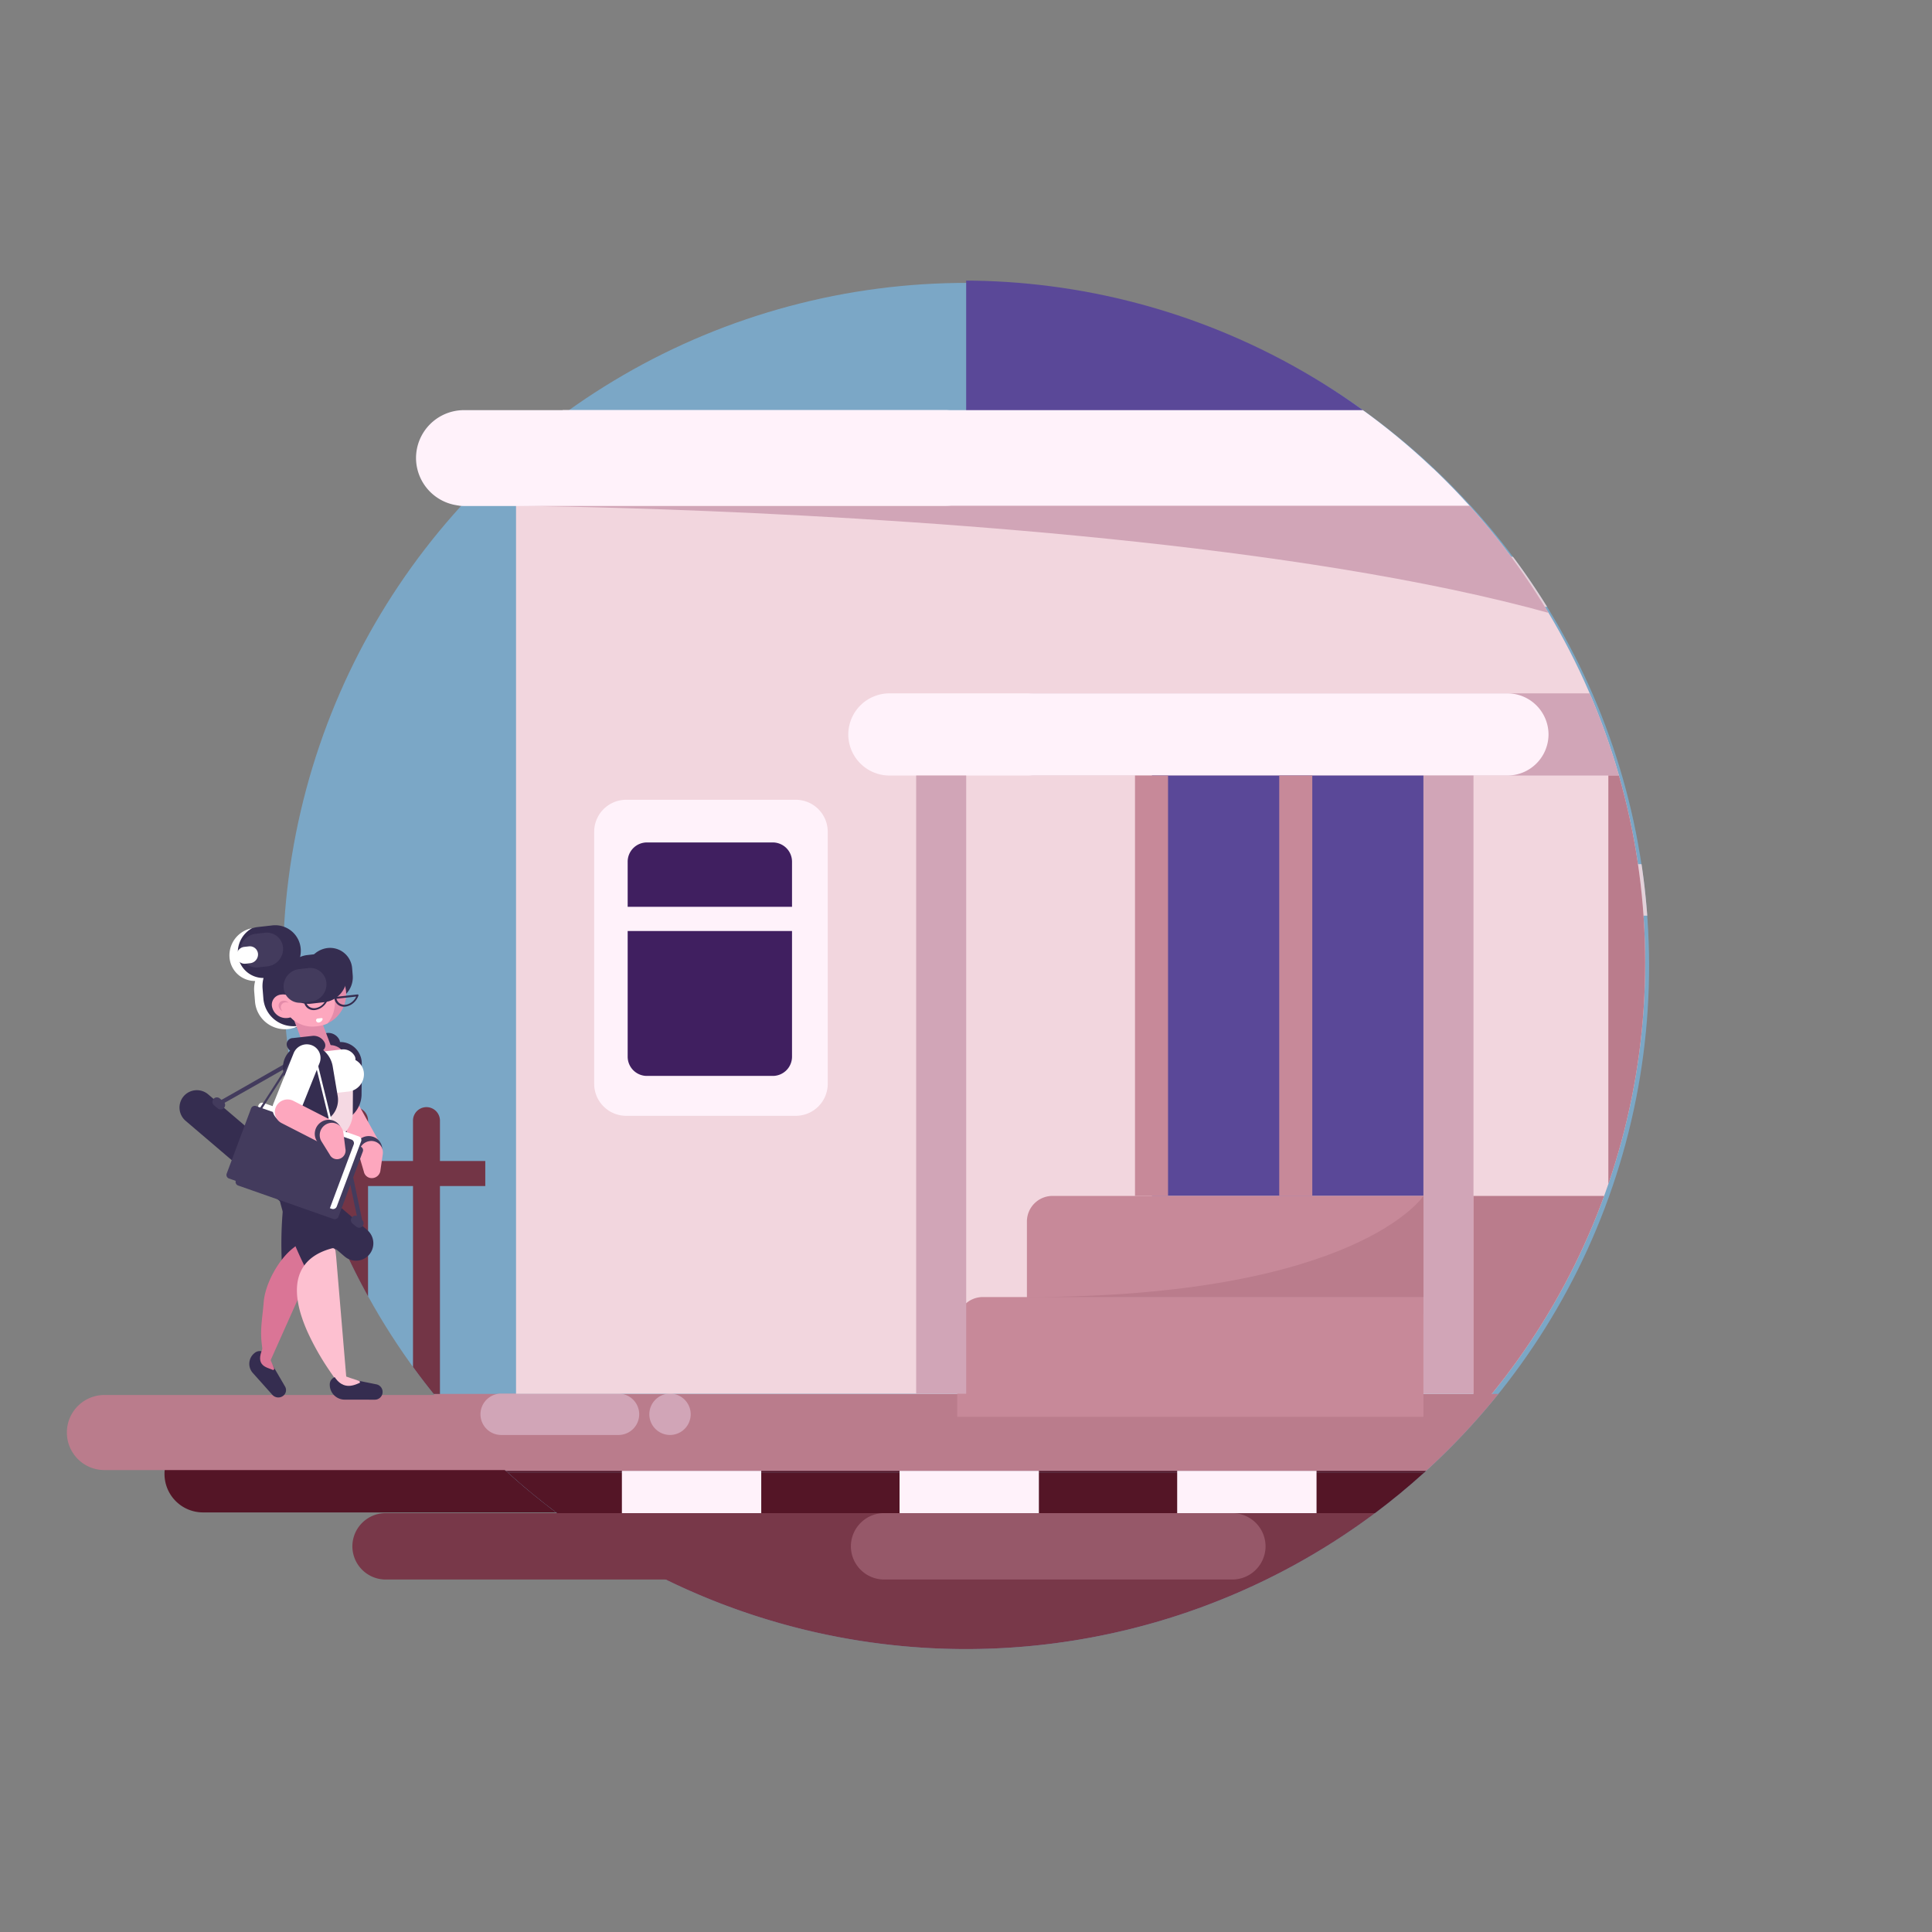 <svg xmlns="http://www.w3.org/2000/svg" xmlns:xlink="http://www.w3.org/1999/xlink" width="778.615" height="778.615" viewBox="0 0 778.615 778.615">
  <rect x="0" y="0" width="778.615" height="778.615" fill="#808080" stroke="none"/>
  <defs>
    <clipPath id="clip-path">
      <circle id="Ellipse_36" data-name="Ellipse 36" cx="274.982" cy="274.982" r="274.982"/>
    </clipPath>
  </defs>
  <g id="Group_841" data-name="Group 841" transform="translate(34.745 -163.188)">
    <path id="Path_1353" data-name="Path 1353" d="M66.234,939.988H212.909a15.509,15.509,0,0,0,15.514-15.514h0a15.509,15.509,0,0,0-15.514-15.514H66.234A15.509,15.509,0,0,0,50.72,924.474h0A15.509,15.509,0,0,0,66.234,939.988Z" transform="translate(-19.171 -167.284)" fill="#541526"/>
    <circle id="Ellipse_30" data-name="Ellipse 30" cx="275.285" cy="275.285" r="275.285" transform="translate(-34.745 552.496) rotate(-45)" fill="#7ba7c6"/>
    <path id="Path_1354" data-name="Path 1354" d="M254.66,949.34a275.364,275.364,0,0,0,329.653,0Z" transform="translate(-64.916 -176.342)" fill="#783849"/>
    <path id="Path_1355" data-name="Path 1355" d="M147.9,738.4a5.431,5.431,0,0,0-5.43,5.43v48.946q4.957,11.193,10.86,21.859v-70.8A5.436,5.436,0,0,0,147.9,738.4Z" transform="translate(-39.751 -129.026)" fill="#733546"/>
    <path id="Path_1356" data-name="Path 1356" d="M598.976,927.35H228.08c.287.256.574.52.853.776H598.115C598.4,927.862,598.689,927.606,598.976,927.35Z" transform="translate(-58.954 -171.409)" fill="#541526"/>
    <path id="Path_1357" data-name="Path 1357" d="M598.364,928.35H229.19q9.494,8.587,19.765,16.282H578.607Q588.87,936.952,598.364,928.35Z" transform="translate(-59.203 -171.633)" fill="#541526"/>
    <path id="Path_1358" data-name="Path 1358" d="M619.664,887.41H190.56a276.824,276.824,0,0,0,29.1,30.973h370.9A276.192,276.192,0,0,0,619.664,887.41Z" transform="translate(-50.538 -162.45)" fill="#ba7c8c"/>
    <path id="Path_1359" data-name="Path 1359" d="M475.886,918.212H15.126A15.125,15.125,0,0,1,0,903.086H0A15.125,15.125,0,0,1,15.126,887.96h460.76a15.125,15.125,0,0,1,15.126,15.126h0A15.126,15.126,0,0,1,475.886,918.212Z" transform="translate(-7.794 -162.573)" fill="#ba7c8c"/>
    <rect id="Rectangle_89" data-name="Rectangle 89" width="56.16" height="17.057" transform="translate(215.884 755.941)" fill="#fff2fa"/>
    <rect id="Rectangle_90" data-name="Rectangle 90" width="56.16" height="17.057" transform="translate(327.778 755.941)" fill="#fff2fa"/>
    <rect id="Rectangle_91" data-name="Rectangle 91" width="56.16" height="17.057" transform="translate(439.671 755.941)" fill="#fff2fa"/>
    <g id="Group_833" data-name="Group 833" transform="translate(131.699 609.374)">
      <path id="Path_1360" data-name="Path 1360" d="M190.69,743.83a5.43,5.43,0,0,0-10.86,0V843.1q4.026,5.55,8.331,10.891h2.529Z" transform="translate(-179.83 -738.4)" fill="#733546"/>
    </g>
    <g id="Group_834" data-name="Group 834" transform="translate(90.688 387.597)">
      <path id="Path_1361" data-name="Path 1361" d="M550.79,462.566a10.114,10.114,0,0,0,10.084,10.084H720.1q-6.434-10.39-13.737-20.16H560.874A10.1,10.1,0,0,0,550.79,462.566Z" transform="translate(-222.029 -452.49)" fill="#e3d1d9"/>
      <path id="Path_1362" data-name="Path 1362" d="M536.67,622.539a10.417,10.417,0,0,0,10.386,10.386H757.292q-.768-10.5-2.3-20.765H547.056A10.4,10.4,0,0,0,536.67,622.539Z" transform="translate(-218.862 -488.306)" fill="#e3d1d9"/>
      <path id="Path_1363" data-name="Path 1363" d="M197.1,766.39H126.96c1.008,3.39,2.063,6.749,3.2,10.084H197.1Z" transform="translate(-126.96 -522.901)" fill="#733546"/>
    </g>
    <path id="Path_1364" data-name="Path 1364" d="M270.52,903.907h-47.3a8.366,8.366,0,0,1-8.339-8.339h0a8.366,8.366,0,0,1,8.339-8.339h47.3a8.366,8.366,0,0,1,8.339,8.339h0A8.361,8.361,0,0,1,270.52,903.907Z" transform="translate(-55.993 -162.41)" fill="#d1a5b7"/>
    <path id="Path_1365" data-name="Path 1365" d="M310.949,903.907h0a8.366,8.366,0,0,1-8.339-8.339h0a8.366,8.366,0,0,1,8.339-8.339h0a8.366,8.366,0,0,1,8.339,8.339h0A8.371,8.371,0,0,1,310.949,903.907Z" transform="translate(-75.672 -162.41)" fill="#d1a5b7"/>
    <path id="Path_1366" data-name="Path 1366" d="M561.072,976.091H420.711a13.423,13.423,0,0,1-13.381-13.381h0a13.423,13.423,0,0,1,13.381-13.381H561.072a13.423,13.423,0,0,1,13.381,13.381h0A13.428,13.428,0,0,1,561.072,976.091Z" transform="translate(-99.162 -176.339)" fill="#965869"/>
    <path id="Path_1367" data-name="Path 1367" d="M302.072,976.091H161.711a13.423,13.423,0,0,1-13.381-13.381h0a13.423,13.423,0,0,1,13.381-13.381H302.072a13.423,13.423,0,0,1,13.381,13.381h0A13.428,13.428,0,0,1,302.072,976.091Z" transform="translate(-41.065 -176.339)" fill="#783849"/>
    <path id="Path_1368" data-name="Path 1368" d="M258.059,782.205h0a1.945,1.945,0,0,1-1.939-1.939V767.079a1.945,1.945,0,0,1,1.939-1.939h0A1.945,1.945,0,0,1,260,767.079v13.187A1.945,1.945,0,0,1,258.059,782.205Z" transform="translate(-65.244 -135.024)" fill="#584184"/>
    <g id="Group_838" data-name="Group 838" transform="translate(37.596 536.068)">
      <g id="Group_837" data-name="Group 837">
        <g id="Group_835" data-name="Group 835" transform="translate(62.23 68.987)">
          <path id="Path_1369" data-name="Path 1369" d="M139.369,740.269l8.835,15.948a5.164,5.164,0,0,0,6.919,2.032h0a5.005,5.005,0,0,0,2.009-6.834L148.3,735.468a5.164,5.164,0,0,0-6.919-2.032h0A5.005,5.005,0,0,0,139.369,740.269Z" transform="translate(-138.741 -732.832)" fill="#fda7be" fill-rule="evenodd"/>
          <path id="Path_1370" data-name="Path 1370" d="M157.781,754.068a5.689,5.689,0,0,0-7.532,2.242,5.263,5.263,0,0,0,2.172,7.3,5.689,5.689,0,0,0,7.532-2.242A5.269,5.269,0,0,0,157.781,754.068Z" transform="translate(-141.167 -737.454)" fill="#433b5d" fill-rule="evenodd"/>
          <path id="Path_1371" data-name="Path 1371" d="M161.348,761.334v-.008l.008-.047a4.657,4.657,0,0,0-5.127-5.267,4.985,4.985,0,0,0-4.491,5.236,4.305,4.305,0,0,0,.171.962l.016.047v.008l1.792,6.066h0a3.256,3.256,0,0,0,3.56,2.606,3.49,3.49,0,0,0,3.142-3.273h0Z" transform="translate(-141.654 -738.026)" fill="#fda7be" fill-rule="evenodd"/>
        </g>
        <path id="Path_1372" data-name="Path 1372" d="M77.39,729.06c.225-.023,42.663-24.318,42.787-24.388l1.016-.582,15.126,71.953-1.691.411-14.645-69.7c-6.485,3.708-41.965,23.977-42.446,24.031Z" transform="translate(-62.749 -657.397)" fill="#433b5d" fill-rule="evenodd"/>
        <path id="Path_1373" data-name="Path 1373" d="M70.054,731.259l64.134,54.709a7.036,7.036,0,0,1,.791,9.882h0a7.019,7.019,0,0,1-9.875.791L60.97,741.932a7.036,7.036,0,0,1-.791-9.882h0A7.026,7.026,0,0,1,70.054,731.259Z" transform="translate(-58.516 -663.119)" fill="#352d50" fill-rule="evenodd"/>
        <path id="Path_1374" data-name="Path 1374" d="M96.268,644.628l5.919-.667a10.3,10.3,0,0,1,11.457,9.456h0a11.138,11.138,0,0,1-9.758,11.837l-5.919.667a10.3,10.3,0,0,1-11.457-9.456h0A11.133,11.133,0,0,1,96.268,644.628Z" transform="translate(-64.788 -643.895)" fill="#352d50" fill-rule="evenodd"/>
        <path id="Path_1375" data-name="Path 1375" d="M110.829,659.9h0a12.122,12.122,0,0,1,13.481,11.131l.318,3.964a13.093,13.093,0,0,1-11.48,13.924h0a12.122,12.122,0,0,1-13.481-11.131l-.318-3.964A13.093,13.093,0,0,1,110.829,659.9Z" transform="translate(-67.666 -647.467)" fill="#352d50" fill-rule="evenodd"/>
        <path id="Path_1376" data-name="Path 1376" d="M112.746,684.684a12.68,12.68,0,0,1-4.507,1.388h0a12.122,12.122,0,0,1-13.481-11.131l-.318-3.964a12.624,12.624,0,0,1,.388-4.266,10.3,10.3,0,0,1-10.348-9.525h0a11.146,11.146,0,0,1,9.06-11.736,11.148,11.148,0,0,0-5.686,10.526h0A10.3,10.3,0,0,0,98.2,665.5a12.623,12.623,0,0,0-.388,4.266l.318,3.964a12.127,12.127,0,0,0,13.481,11.131h0A11.086,11.086,0,0,0,112.746,684.684Z" transform="translate(-64.332 -644.244)" fill="#fff" fill-rule="evenodd"/>
        <path id="Path_1377" data-name="Path 1377" d="M96.262,648.2l3.762-.419a6.55,6.55,0,0,1,7.284,6.012h0a7.063,7.063,0,0,1-6.2,7.516l-3.762.419a6.55,6.55,0,0,1-7.284-6.012h0A7.079,7.079,0,0,1,96.262,648.2Z" transform="translate(-65.587 -644.756)" fill="#433b5d" fill-rule="evenodd"/>
        <path id="Path_1378" data-name="Path 1378" d="M91.259,655.073l1.885-.209a3.286,3.286,0,0,1,3.653,3.01h0a3.549,3.549,0,0,1-3.111,3.77l-1.885.209a3.275,3.275,0,0,1-3.646-3.01h0A3.537,3.537,0,0,1,91.259,655.073Z" transform="translate(-65.162 -646.351)" fill="#fff" fill-rule="evenodd"/>
        <path id="Path_1379" data-name="Path 1379" d="M132.968,655.723h0a8.928,8.928,0,0,1,9.929,8.191l.233,2.917a9.636,9.636,0,0,1-8.455,10.247h0a8.917,8.917,0,0,1-9.921-8.191l-.233-2.917A9.635,9.635,0,0,1,132.968,655.723Z" transform="translate(-73.315 -646.535)" fill="#352d50" fill-rule="evenodd"/>
        <path id="Path_1380" data-name="Path 1380" d="M136.01,774.933l-19.974,42.554a1.628,1.628,0,0,1-3.1-.465c-.574-4.072-.908-8.323-1.148-12.427a156.166,156.166,0,0,1,.52-26.661c1.272-11.162,4.569-25.287,13.831-32.424a21.252,21.252,0,0,1,5.88-3.211c14.249,9.665,3.995,32.633,3.995,32.633Z" transform="translate(-70.391 -665.968)" fill="#352d50" fill-rule="evenodd"/>
        <path id="Path_1381" data-name="Path 1381" d="M137.15,702.63h0a2.505,2.505,0,0,1-2.242,3.576l-7.974.892a4.959,4.959,0,0,1-4.871-2.777h0a2.505,2.505,0,0,1,2.242-3.576l7.974-.892A4.96,4.96,0,0,1,137.15,702.63Z" transform="translate(-72.718 -656.441)" fill="#352d50" fill-rule="evenodd"/>
        <g id="Group_836" data-name="Group 836" transform="translate(28.128 126.84)">
          <path id="Path_1382" data-name="Path 1382" d="M125.463,809.505l-21.091,47.232a1.1,1.1,0,0,1-1.148.644,1.09,1.09,0,0,1-.977-.869c-.512-2.575-.861-5.282-1.14-7.889-.605-5.6.427-10.518.853-16.142.543-7.144,5.756-17,11.837-21.774,4.491-3.529,5.438-3.863,10.883-2.676a1.06,1.06,0,0,1,.745.558A1,1,0,0,1,125.463,809.505Z" transform="translate(-96.156 -807.413)" fill="#da7596" fill-rule="evenodd"/>
          <path id="Path_1383" data-name="Path 1383" d="M104.088,882.787l-7.881-8.812a5.52,5.52,0,0,1,.69-8.052l.093-.078a3.212,3.212,0,0,1,4.747.822l7.454,12.76a2.867,2.867,0,0,1-.706,3.7h0A3.231,3.231,0,0,1,104.088,882.787Z" transform="translate(-94.778 -820.362)" fill="#352d50" fill-rule="evenodd"/>
          <path id="Path_1384" data-name="Path 1384" d="M103.826,866.472s1.365,3.405,2.234,5.282c.116.256-.225.768-.489.644-2.343-1.109-7.408-1.451-4.088-8.858Z" transform="translate(-96.036 -820.003)" fill="#da7596" fill-rule="evenodd"/>
        </g>
        <path id="Path_1385" data-name="Path 1385" d="M127.555,715.708l-.085,12.465a8.664,8.664,0,0,0,9.875,8.82h0a11.53,11.53,0,0,0,10.006-11.046l.085-12.465a8.664,8.664,0,0,0-9.875-8.82h0A11.525,11.525,0,0,0,127.555,715.708Z" transform="translate(-73.983 -657.512)" fill="#352d50" fill-rule="evenodd"/>
        <path id="Path_1386" data-name="Path 1386" d="M133.522,735.487l-1.249,81.385a1.655,1.655,0,0,1-1.218,1.6,1.677,1.677,0,0,1-1.885-.721c-2.257-3.5-4.367-7.268-6.322-10.937a155.692,155.692,0,0,1-10.767-24.729c-3.514-10.8-6.392-25.187-.745-35.659,4.173-7.734,11.868-11.294,20.207-12.651a1.638,1.638,0,0,1,1.381.4A1.667,1.667,0,0,1,133.522,735.487Z" transform="translate(-69.648 -664.05)" fill="#352d50" fill-rule="evenodd"/>
        <path id="Path_1387" data-name="Path 1387" d="M123,725.458l-.085,12.465a8.66,8.66,0,0,0,9.875,8.82h0A11.53,11.53,0,0,0,142.791,735.7l.085-12.465a8.664,8.664,0,0,0-9.875-8.82h0A11.518,11.518,0,0,0,123,725.458Z" transform="translate(-72.96 -659.699)" fill="#f5d9e3" fill-rule="evenodd"/>
        <path id="Path_1388" data-name="Path 1388" d="M118.592,692.932l.209.543.008.023,1.4,3.692.372.977.008.023.248.652,1.373,3.615.016.039L124,707.158a4.914,4.914,0,0,0,6.508,2.754h0a5.255,5.255,0,0,0,2.94-6.64l-1.784-4.7-.2-.543-.008-.023-1.4-3.692-.372-.977-.008-.023-.248-.644-1.373-3.615-.016-.039-1.769-4.662a4.914,4.914,0,0,0-6.508-2.754h0a5.248,5.248,0,0,0-2.94,6.64Z" transform="translate(-71.52 -652.266)" fill="#e48caa" fill-rule="evenodd"/>
        <path id="Path_1389" data-name="Path 1389" d="M123.438,664.193l.745-.085a12.1,12.1,0,0,1,13.45,11.1h0A13.066,13.066,0,0,1,126.183,689.1l-.745.085a12.1,12.1,0,0,1-13.45-11.1h0A13.055,13.055,0,0,1,123.438,664.193Z" transform="translate(-70.501 -648.411)" fill="#e48caa" fill-rule="evenodd"/>
        <path id="Path_1390" data-name="Path 1390" d="M127.77,663.6a12.88,12.88,0,0,1,12.45,6.066A12.866,12.866,0,0,1,127.77,663.6Z" transform="translate(-74.05 -648.296)" fill="#f4c3ba" fill-rule="evenodd"/>
        <path id="Path_1391" data-name="Path 1391" d="M130.161,689a12.56,12.56,0,0,1-3.987,1.133l-.745.085a12.1,12.1,0,0,1-13.45-11.1h0a12.883,12.883,0,0,1,2.917-9.184,12.555,12.555,0,0,1,3.987-1.133l.745-.085a12.1,12.1,0,0,1,13.45,11.1h0A12.894,12.894,0,0,1,130.161,689Z" transform="translate(-70.499 -649.445)" fill="#fda7be" fill-rule="evenodd"/>
        <path id="Path_1392" data-name="Path 1392" d="M132.07,692.734a1.911,1.911,0,0,1-1.466,1.187.955.955,0,0,1-1.125-.9.66.66,0,0,1,.163-.465.648.648,0,0,1,.434-.248l1.6-.178a.379.379,0,0,1,.372.155A.505.505,0,0,1,132.07,692.734Z" transform="translate(-74.433 -654.714)" fill="#fff" fill-rule="evenodd"/>
        <path id="Path_1393" data-name="Path 1393" d="M117.634,714.572h0a6.489,6.489,0,0,0,7.229,5.957l7.951-.892a7.018,7.018,0,0,0,6.159-7.462h0a6.494,6.494,0,0,0-7.229-5.957l-7.951.892A7.027,7.027,0,0,0,117.634,714.572Z" transform="translate(-71.772 -657.865)" fill="#e48caa" fill-rule="evenodd"/>
        <path id="Path_1394" data-name="Path 1394" d="M138,754.971l-38.412-13.5a1.6,1.6,0,0,0-2.025.946L87.752,768.67a1.529,1.529,0,0,0,.931,1.986l38.412,13.5a1.6,1.6,0,0,0,2.025-.946l9.812-26.249A1.532,1.532,0,0,0,138,754.971Z" transform="translate(-65.052 -665.763)" fill="#433b5d" fill-rule="evenodd"/>
        <path id="Path_1395" data-name="Path 1395" d="M137.121,749.681l-38.412-13.5a1.6,1.6,0,0,0-2.025.946L86.872,763.38a1.532,1.532,0,0,0,.931,1.986l38.4,13.5a1.6,1.6,0,0,0,2.025-.946l9.812-26.249A1.531,1.531,0,0,0,137.121,749.681Z" transform="translate(-64.854 -664.576)" fill="#fff" fill-rule="evenodd"/>
        <path id="Path_1396" data-name="Path 1396" d="M133.269,751.331l-38.412-13.5a1.614,1.614,0,0,0-2.032.946L83.012,765.03a1.529,1.529,0,0,0,.931,1.986l38.412,13.5a1.6,1.6,0,0,0,2.025-.946l9.812-26.249A1.522,1.522,0,0,0,133.269,751.331Z" transform="translate(-63.988 -664.946)" fill="#433b5d" fill-rule="evenodd"/>
        <path id="Path_1397" data-name="Path 1397" d="M123.2,663.691l.791-.085a12.991,12.991,0,0,1,4.367.24,13.923,13.923,0,0,1-12.225,13.435l-.791.085a12.99,12.99,0,0,1-4.367-.24A13.923,13.923,0,0,1,123.2,663.691Z" transform="translate(-70.284 -648.297)" fill="#352d50" fill-rule="evenodd"/>
        <path id="Path_1398" data-name="Path 1398" d="M110.258,679.9l.287-.031a5.76,5.76,0,0,1,6,4.189h0a4.116,4.116,0,0,1-3.6,5.259l-.287.031a5.745,5.745,0,0,1-6-4.189h0A4.107,4.107,0,0,1,110.258,679.9Z" transform="translate(-69.283 -651.958)" fill="#fda7be" fill-rule="evenodd"/>
        <path id="Path_1399" data-name="Path 1399" d="M144.6,711.146h0c.8,1.738-.194,3.343-2.2,3.568l-9.665,1.086a5.267,5.267,0,0,1-5.081-2.754h0c-.8-1.738.194-3.343,2.2-3.568l9.673-1.086A5.262,5.262,0,0,1,144.6,711.146Z" transform="translate(-73.963 -658.356)" fill="#fff" fill-rule="evenodd"/>
        <path id="Path_1400" data-name="Path 1400" d="M111.753,683.141l.132-.016a2.66,2.66,0,0,1,2.211.869,2.446,2.446,0,0,0-1.3-.217l-.132.016a1.932,1.932,0,0,0-1.683,2.467h0a2.493,2.493,0,0,0,.6,1.086,2.691,2.691,0,0,1-1.5-1.738h0A1.929,1.929,0,0,1,111.753,683.141Z" transform="translate(-70.064 -652.692)" fill="#e48caa" fill-rule="evenodd"/>
        <path id="Path_1401" data-name="Path 1401" d="M127.144,721.311h0a6.489,6.489,0,0,0,7.229,5.957l7.687-.861a7.017,7.017,0,0,0,6.159-7.462h0a6.494,6.494,0,0,0-7.229-5.957l-7.687.861A7.017,7.017,0,0,0,127.144,721.311Z" transform="translate(-73.905 -659.384)" fill="#fff" fill-rule="evenodd"/>
        <path id="Path_1402" data-name="Path 1402" d="M132.291,714.486l2.025,12.015a9.382,9.382,0,0,1-8.284,10.968h0a10.712,10.712,0,0,1-11.6-8.734L112.41,716.72a9.382,9.382,0,0,1,8.284-10.968h0A10.7,10.7,0,0,1,132.291,714.486Z" transform="translate(-70.574 -657.755)" fill="#352d50" fill-rule="evenodd"/>
        <path id="Path_1403" data-name="Path 1403" d="M135.125,812.744l4.577,54.4a1.1,1.1,0,0,1-.721,1.148,1.135,1.135,0,0,1-1.319-.357c-1.761-2.187-3.436-4.561-5-6.873a103.7,103.7,0,0,1-8.928-15.778c-3.095-6.973-6-16.375-2.878-23.752,2.312-5.445,7.276-8.339,12.822-9.8a1.117,1.117,0,0,1,.962.171A1.075,1.075,0,0,1,135.125,812.744Z" transform="translate(-72.197 -681.532)" fill="#fdc0d0" fill-rule="evenodd"/>
        <path id="Path_1404" data-name="Path 1404" d="M122.216,659.205l5.445-.613a9.474,9.474,0,0,1,10.542,8.7h0a10.247,10.247,0,0,1-8.975,10.891l-5.445.613a9.474,9.474,0,0,1-10.542-8.7h0A10.237,10.237,0,0,1,122.216,659.205Z" transform="translate(-70.784 -647.178)" fill="#352d50" fill-rule="evenodd"/>
        <path id="Path_1405" data-name="Path 1405" d="M132.89,682.085a6.79,6.79,0,0,1-2.048,3,6.045,6.045,0,0,1-3.2,1.443,4.081,4.081,0,0,1-2.971-.752,3.858,3.858,0,0,1-1.466-2.63.5.5,0,0,1,.326-.5l.085-.023,8.959-1.008a.3.3,0,0,1,.341.341.484.484,0,0,1-.031.124Zm-2.451,2.451A5.942,5.942,0,0,0,132,682.465l-7.943.892a3.249,3.249,0,0,0,1.156,1.769,3.489,3.489,0,0,0,2.521.636A5.175,5.175,0,0,0,130.439,684.536Z" transform="translate(-73.027 -652.356)" fill="#352d50" fill-rule="evenodd"/>
        <path id="Path_1406" data-name="Path 1406" d="M148.668,680.315a6.789,6.789,0,0,1-2.048,3,6.044,6.044,0,0,1-3.2,1.443,4.081,4.081,0,0,1-2.971-.752,3.9,3.9,0,0,1-1.474-2.63.5.5,0,0,1,.326-.5l.085-.023,8.959-1.008a.3.3,0,0,1,.341.341.272.272,0,0,1-.023.124Zm-2.451,2.451a5.941,5.941,0,0,0,1.559-2.071l-7.943.892a3.248,3.248,0,0,0,1.156,1.769,3.489,3.489,0,0,0,2.521.636A5.175,5.175,0,0,0,146.216,682.766Z" transform="translate(-76.564 -651.959)" fill="#352d50" fill-rule="evenodd"/>
        <path id="Path_1407" data-name="Path 1407" d="M129.53,704.14h0a2.505,2.505,0,0,1-2.242,3.576l-7.974.892a4.959,4.959,0,0,1-4.871-2.777h0a2.505,2.505,0,0,1,2.242-3.576l7.974-.892A4.959,4.959,0,0,1,129.53,704.14Z" transform="translate(-71.008 -656.78)" fill="#352d50" fill-rule="evenodd"/>
        <path id="Path_1408" data-name="Path 1408" d="M99.627,734.107l16.491-25.644-.737-.473L98.89,733.634Z" transform="translate(-67.572 -658.272)" fill="#433b5d" fill-rule="evenodd"/>
        <path id="Path_1409" data-name="Path 1409" d="M137.033,744.385l-8.292-33.8-.861.241,8.292,33.8Z" transform="translate(-74.075 -658.853)" fill="#fff" fill-rule="evenodd"/>
        <path id="Path_1410" data-name="Path 1410" d="M115.353,709.33l-8.137,20.284a5.482,5.482,0,0,0,3.142,7.167h0a5.725,5.725,0,0,0,7.3-3.2l8.137-20.284a5.485,5.485,0,0,0-3.142-7.167h0A5.715,5.715,0,0,0,115.353,709.33Z" transform="translate(-69.351 -657.773)" fill="#fff" fill-rule="evenodd"/>
        <path id="Path_1411" data-name="Path 1411" d="M110.773,743.936,127,752.243a5.161,5.161,0,0,0,6.88-2.172h0a5.013,5.013,0,0,0-2.141-6.8l-16.227-8.308a5.161,5.161,0,0,0-6.88,2.172h0A5.007,5.007,0,0,0,110.773,743.936Z" transform="translate(-69.627 -664.198)" fill="#fda7be" fill-rule="evenodd"/>
        <path id="Path_1412" data-name="Path 1412" d="M118.812,666.557l3.762-.419a6.55,6.55,0,0,1,7.284,6.012h0a7.064,7.064,0,0,1-6.2,7.516l-3.762.419a6.55,6.55,0,0,1-7.284-6.012h0A7.073,7.073,0,0,1,118.812,666.557Z" transform="translate(-70.646 -648.875)" fill="#433b5d" fill-rule="evenodd"/>
        <path id="Path_1413" data-name="Path 1413" d="M133.818,745a5.685,5.685,0,0,0-5,6.066,5.27,5.27,0,0,0,5.872,4.848,5.686,5.686,0,0,0,5-6.066A5.27,5.27,0,0,0,133.818,745Z" transform="translate(-74.281 -666.566)" fill="#433b5d" fill-rule="evenodd"/>
        <path id="Path_1414" data-name="Path 1414" d="M140.916,750.636v-.008l-.008-.047a4.667,4.667,0,0,0-6.345-3.716,4.972,4.972,0,0,0-2.932,6.237,4.64,4.64,0,0,0,.419.884l.023.039.008.008,3.343,5.376h0a3.254,3.254,0,0,0,4.127,1.567,3.494,3.494,0,0,0,2.164-3.987h0Z" transform="translate(-74.855 -666.919)" fill="#fda7be" fill-rule="evenodd"/>
        <path id="Path_1415" data-name="Path 1415" d="M76.032,733.991h0a1.8,1.8,0,0,1,2.536-.24l1.52,1.257a1.805,1.805,0,0,1,.24,2.536h0a1.8,1.8,0,0,1-2.537.24l-1.52-1.257A1.814,1.814,0,0,1,76.032,733.991Z" transform="translate(-62.353 -663.957)" fill="#433b5d" fill-rule="evenodd"/>
        <path id="Path_1416" data-name="Path 1416" d="M147.98,795.431h0a1.8,1.8,0,0,1,2.536-.24l1.52,1.257a1.805,1.805,0,0,1,.24,2.536h0a1.8,1.8,0,0,1-2.537.241l-1.52-1.257A1.8,1.8,0,0,1,147.98,795.431Z" transform="translate(-78.491 -677.739)" fill="#433b5d" fill-rule="evenodd"/>
        <path id="Path_1417" data-name="Path 1417" d="M154.754,887.707l-12.171-.015a6.017,6.017,0,0,1-6-6.019v-.124a3.122,3.122,0,0,1,3.739-3.056l15.056,3.033a3.124,3.124,0,0,1,2.505,3.064h0A3.115,3.115,0,0,1,154.754,887.707Z" transform="translate(-76.026 -696.503)" fill="#352d50" fill-rule="evenodd"/>
        <path id="Path_1418" data-name="Path 1418" d="M143.013,877.764s3.615,1.28,5.678,1.9c.287.085.473.7.194.814-2.4,1.024-7.315,3.459-11.085-4.119Z" transform="translate(-76.3 -696.039)" fill="#fdc0d0" fill-rule="evenodd"/>
      </g>
    </g>
    <g id="Group_840" data-name="Group 840" transform="translate(78.308 276.262)">
      <g id="Group_839" data-name="Group 839" clip-path="url(#clip-path)">
        <rect id="Rectangle_92" data-name="Rectangle 92" width="79.19" height="25.916" transform="translate(202.897 -95.681)" fill="#ba7c8c"/>
        <rect id="Rectangle_93" data-name="Rectangle 93" width="79.19" height="25.916" transform="translate(202.897 -40.972)" fill="#ba7c8c"/>
        <rect id="Rectangle_94" data-name="Rectangle 94" width="543.518" height="213.09" transform="translate(276.324 -160.467)" fill="#5a4898"/>
        <path id="Path_1419" data-name="Path 1419" d="M895.68,315.17h351.457a508.319,508.319,0,0,0-83.852-213.09H895.68Z" transform="translate(-287.011 -262.555)" fill="#401f60"/>
        <path id="Path_1420" data-name="Path 1420" d="M895.68,779.473h244.3A508.915,508.915,0,0,0,1252.746,459.26a515.7,515.7,0,0,0-2.7-52.77H895.68Z" transform="translate(-287.011 -330.837)" fill="#d1a5b7"/>
        <path id="Path_1421" data-name="Path 1421" d="M793.274,117.245H459.967A18.774,18.774,0,0,1,441.25,98.527h0A18.774,18.774,0,0,1,459.967,79.81H793.274a18.774,18.774,0,0,1,18.717,18.717h0A18.774,18.774,0,0,1,793.274,117.245Z" transform="translate(-185.078 -257.559)" fill="#fff2fa"/>
        <rect id="Rectangle_95" data-name="Rectangle 95" width="513.755" height="372.983" transform="translate(94.913 75.653)" fill="#f2d6de"/>
        <path id="Path_1422" data-name="Path 1422" d="M729.8,414.832H200.676A19.33,19.33,0,0,1,181.4,395.556h0a19.33,19.33,0,0,1,19.276-19.276H729.8a19.33,19.33,0,0,1,19.276,19.276h0A19.335,19.335,0,0,1,729.8,414.832Z" transform="translate(-126.791 -324.061)" fill="#fff2fa"/>
        <path id="Path_1423" data-name="Path 1423" d="M467.23,127.993s327.776-8.641,332.344,72.705l13.613-72.705Z" transform="translate(-190.906 -268.308)" fill="#401f60"/>
        <path id="Path_1424" data-name="Path 1424" d="M233.36,425.98s497.442,3.6,513.755,105.82C766.717,654.661,853.9,425.98,853.9,425.98Z" transform="translate(-138.447 -335.209)" fill="#d1a5b7"/>
        <path id="Path_1425" data-name="Path 1425" d="M751.618,288.281H527.009a11.52,11.52,0,0,1-11.519-11.519V211.969a11.52,11.52,0,0,1,11.519-11.519H751.618a11.52,11.52,0,0,1,11.519,11.519v64.793A11.515,11.515,0,0,1,751.618,288.281Z" transform="translate(-201.731 -284.62)" fill="#fff2fa"/>
        <path id="Path_1426" data-name="Path 1426" d="M743.806,282.044H537.775a9.286,9.286,0,0,1-9.285-9.285V221.075a9.286,9.286,0,0,1,9.285-9.285H743.806a9.286,9.286,0,0,1,9.285,9.285v51.684A9.286,9.286,0,0,1,743.806,282.044Z" transform="translate(-204.647 -287.164)" fill="#401f60"/>
        <rect id="Rectangle_96" data-name="Rectangle 96" width="10.619" height="87.824" transform="translate(368.476 -84.162)" fill="#fff2fa"/>
        <rect id="Rectangle_97" data-name="Rectangle 97" width="10.627" height="87.824" transform="translate(428.67 -84.162)" fill="#fff2fa"/>
        <rect id="Rectangle_98" data-name="Rectangle 98" width="10.627" height="87.824" transform="translate(488.871 -84.162)" fill="#fff2fa"/>
        <path id="Path_1427" data-name="Path 1427" d="M1198.24,288.281h-224.6a11.52,11.52,0,0,1-11.519-11.519V211.969a11.52,11.52,0,0,1,11.519-11.519h224.6a11.52,11.52,0,0,1,11.519,11.519v64.793A11.515,11.515,0,0,1,1198.24,288.281Z" transform="translate(-301.915 -284.62)" fill="#e3d1d9"/>
        <path id="Path_1428" data-name="Path 1428" d="M1190.426,282.044H984.4a9.286,9.286,0,0,1-9.285-9.285V221.075a9.286,9.286,0,0,1,9.285-9.285h206.031a9.286,9.286,0,0,1,9.285,9.285v51.684A9.286,9.286,0,0,1,1190.426,282.044Z" transform="translate(-304.828 -287.164)" fill="#401f60"/>
        <rect id="Rectangle_99" data-name="Rectangle 99" width="10.929" height="87.824" transform="translate(715.458 -84.162)" fill="#e3d1d9"/>
        <rect id="Rectangle_100" data-name="Rectangle 100" width="10.929" height="87.824" transform="translate(777.389 -84.162)" fill="#e3d1d9"/>
        <rect id="Rectangle_101" data-name="Rectangle 101" width="10.929" height="87.824" transform="translate(839.32 -84.162)" fill="#e3d1d9"/>
        <ellipse id="Ellipse_31" data-name="Ellipse 31" cx="52.126" cy="72.961" rx="52.126" ry="72.961" transform="translate(706.506 128.423)" fill="#ba7c8c"/>
        <ellipse id="Ellipse_32" data-name="Ellipse 32" cx="70.999" cy="87.11" rx="70.999" ry="87.11" transform="translate(688.371 222.507)" fill="#ba7c8c"/>
        <path id="Path_1429" data-name="Path 1429" d="M1096.281,787.013H1081.07V552.382a7.6,7.6,0,0,1,7.6-7.6h0a7.6,7.6,0,0,1,7.6,7.6V787.013Z" transform="translate(-328.596 -361.857)" fill="#ba7c8c"/>
        <path id="Path_1430" data-name="Path 1430" d="M1102.241,876.7h-42.112l-6.415-34.588a5.175,5.175,0,0,1,5-6.182h44.928a5.175,5.175,0,0,1,5,6.182Z" transform="translate(-322.439 -427.164)" fill="#ba7c8c"/>
        <path id="Path_1431" data-name="Path 1431" d="M747.373,556.542H498.291a16.612,16.612,0,0,1-16.561-16.561h0a16.612,16.612,0,0,1,16.561-16.561H747.373a16.612,16.612,0,0,1,16.561,16.561h0A16.617,16.617,0,0,1,747.373,556.542Z" transform="translate(-194.158 -357.065)" fill="#d1a5b7"/>
        <path id="Path_1432" data-name="Path 1432" d="M671.623,556.542H422.541a16.612,16.612,0,0,1-16.561-16.561h0a16.612,16.612,0,0,1,16.561-16.561H671.623a16.612,16.612,0,0,1,16.561,16.561h0A16.617,16.617,0,0,1,671.623,556.542Z" transform="translate(-177.167 -357.065)" fill="#fff2fa"/>
        <ellipse id="Ellipse_33" data-name="Ellipse 33" cx="52.126" cy="72.961" rx="52.126" ry="72.961" transform="translate(726.387 128.423)" fill="#fbd634"/>
        <ellipse id="Ellipse_34" data-name="Ellipse 34" cx="70.999" cy="87.11" rx="70.999" ry="87.11" transform="translate(708.259 222.507)" fill="#fbd634"/>
        <rect id="Rectangle_102" data-name="Rectangle 102" width="109.419" height="169.426" transform="translate(351.194 199.477)" fill="#5a4898"/>
        <rect id="Rectangle_103" data-name="Rectangle 103" width="13.319" height="169.426" transform="translate(344.36 199.477)" fill="#c78999"/>
        <rect id="Rectangle_104" data-name="Rectangle 104" width="13.319" height="169.426" transform="translate(402.49 199.477)" fill="#c78999"/>
        <path id="Path_1433" data-name="Path 1433" d="M668.682,832.157H498.79V794.847a10.317,10.317,0,0,1,10.317-10.317H668.689v47.627Z" transform="translate(-197.985 -415.635)" fill="#c78999"/>
        <path id="Path_1434" data-name="Path 1434" d="M650.485,885.333H462.59V847.387a10.317,10.317,0,0,1,10.317-10.317H650.485Z" transform="translate(-189.865 -427.42)" fill="#c78999"/>
        <rect id="Rectangle_105" data-name="Rectangle 105" width="20.16" height="249.159" transform="translate(256.172 199.477)" fill="#d1a5b7"/>
        <rect id="Rectangle_106" data-name="Rectangle 106" width="20.16" height="249.159" transform="translate(460.62 199.477)" fill="#d1a5b7"/>
        <path id="Path_1435" data-name="Path 1435" d="M498.79,825.285H658.605V784.53S631.968,825.285,498.79,825.285Z" transform="translate(-197.985 -415.635)" fill="#ba7c8c"/>
        <rect id="Rectangle_107" data-name="Rectangle 107" width="73.97" height="98.373" transform="translate(480.773 368.895)" fill="#ba7c8c"/>
        <rect id="Rectangle_108" data-name="Rectangle 108" width="19.617" height="183.575" transform="translate(535.125 199.477)" fill="#ba7c8c"/>
        <path id="Path_1436" data-name="Path 1436" d="M355.175,706.078h-68.3a12.911,12.911,0,0,1-12.915-12.915V591.625a12.911,12.911,0,0,1,12.915-12.915h68.3a12.911,12.911,0,0,1,12.915,12.915V693.163A12.911,12.911,0,0,1,355.175,706.078Z" transform="translate(-147.554 -369.467)" fill="#fff2fa"/>
        <path id="Path_1437" data-name="Path 1437" d="M349.839,694.971H299.117a7.76,7.76,0,0,1-7.757-7.757V608.637a7.76,7.76,0,0,1,7.757-7.757h50.722a7.76,7.76,0,0,1,7.757,7.757v78.585A7.753,7.753,0,0,1,349.839,694.971Z" transform="translate(-151.457 -374.44)" fill="#401f60"/>
        <rect id="Rectangle_109" data-name="Rectangle 109" width="74.505" height="9.758" transform="translate(135.591 252.386)" fill="#fff2fa"/>
        <path id="Path_1438" data-name="Path 1438" d="M1121.911,787.013H1106.7V552.382a7.6,7.6,0,0,1,7.6-7.6h0a7.6,7.6,0,0,1,7.6,7.6V787.013Z" transform="translate(-334.345 -361.857)" fill="#ff8664"/>
        <path id="Path_1439" data-name="Path 1439" d="M1127.871,875.8h-42.112l-6.415-33.828a5.089,5.089,0,0,1,5-6.043h44.928a5.092,5.092,0,0,1,5,6.043Z" transform="translate(-328.188 -427.165)" fill="#d4121c"/>
        <path id="Path_1440" data-name="Path 1440" d="M1116.711,736.475h0a6.7,6.7,0,0,1,0-9.487l26.777-26.777a6.7,6.7,0,0,1,9.487,0h0a6.7,6.7,0,0,1,0,9.487L1126.2,736.475A6.7,6.7,0,0,1,1116.711,736.475Z" transform="translate(-336.15 -396.28)" fill="#ff8664"/>
        <path id="Path_1441" data-name="Path 1441" d="M1081.694,573.924h0a6.713,6.713,0,0,1,9.269,2.04l20.409,31.9a6.713,6.713,0,0,1-2.04,9.269h0a6.713,6.713,0,0,1-9.269-2.04l-20.408-31.9A6.71,6.71,0,0,1,1081.694,573.924Z" transform="translate(-328.042 -368.157)" fill="#ff8664"/>
        <rect id="Rectangle_110" data-name="Rectangle 110" width="194.372" height="44.633" transform="translate(426.063 -222.383)" fill="#401f60"/>
        <path id="Path_1442" data-name="Path 1442" d="M853.357,28.794H656.107a14.437,14.437,0,0,1-14.4-14.4h0A14.437,14.437,0,0,1,656.107,0h197.25a14.437,14.437,0,0,1,14.4,14.4h0A14.437,14.437,0,0,1,853.357,28.794Z" transform="translate(-230.043 -239.657)" fill="#e3d1d9"/>
        <rect id="Rectangle_111" data-name="Rectangle 111" width="194.372" height="44.633" transform="translate(371.354 -222.383)" fill="#5a4898"/>
        <path id="Path_1443" data-name="Path 1443" d="M782.827,28.794H585.577a14.437,14.437,0,0,1-14.4-14.4h0A14.437,14.437,0,0,1,585.577,0h197.25a14.437,14.437,0,0,1,14.4,14.4h0A14.437,14.437,0,0,1,782.827,28.794Z" transform="translate(-214.223 -239.657)" fill="#fff2fa"/>
        <circle id="Ellipse_35" data-name="Ellipse 35" cx="61.194" cy="61.194" r="61.194" transform="translate(89.115 -93.521) rotate(-22.5)" fill="#5a4898"/>
        <path id="Path_1444" data-name="Path 1444" d="M1096.489,517.919h0a16.788,16.788,0,0,1-16.739-16.739h0a16.788,16.788,0,0,1,16.739-16.739h0a16.787,16.787,0,0,1,16.739,16.739h0A16.787,16.787,0,0,1,1096.489,517.919Z" transform="translate(-328.3 -348.322)" fill="#ffea5b"/>
        <path id="Path_1445" data-name="Path 1445" d="M546.009,259.051h0a3.612,3.612,0,0,1-3.6-3.6V230.979a3.612,3.612,0,0,1,3.6-3.6h0a3.612,3.612,0,0,1,3.6,3.6v24.473A3.612,3.612,0,0,1,546.009,259.051Z" transform="translate(-207.769 -290.661)" fill="#584184"/>
        <path id="Path_1446" data-name="Path 1446" d="M619.319,259.051h0a3.612,3.612,0,0,1-3.6-3.6V230.979a3.612,3.612,0,0,1,3.6-3.6h0a3.612,3.612,0,0,1,3.6,3.6v24.473A3.607,3.607,0,0,1,619.319,259.051Z" transform="translate(-224.214 -290.661)" fill="#584184"/>
        <path id="Path_1447" data-name="Path 1447" d="M692.639,259.051h0a3.612,3.612,0,0,1-3.6-3.6V230.979a3.612,3.612,0,0,1,3.6-3.6h0a3.612,3.612,0,0,1,3.6,3.6v24.473A3.612,3.612,0,0,1,692.639,259.051Z" transform="translate(-240.66 -290.661)" fill="#584184"/>
        <path id="Path_1448" data-name="Path 1448" d="M765.959,259.051h0a3.612,3.612,0,0,1-3.6-3.6V230.979a3.612,3.612,0,0,1,3.6-3.6h0a3.612,3.612,0,0,1,3.6,3.6v24.473A3.612,3.612,0,0,1,765.959,259.051Z" transform="translate(-257.106 -290.661)" fill="#584184"/>
        <path id="Path_1449" data-name="Path 1449" d="M1020.249,259.051h0a3.612,3.612,0,0,1-3.6-3.6V230.979a3.612,3.612,0,0,1,3.6-3.6h0a3.612,3.612,0,0,1,3.6,3.6v24.473A3.612,3.612,0,0,1,1020.249,259.051Z" transform="translate(-314.146 -290.661)" fill="#584184"/>
        <path id="Path_1450" data-name="Path 1450" d="M1093.559,259.051h0a3.612,3.612,0,0,1-3.6-3.6V230.979a3.612,3.612,0,0,1,3.6-3.6h0a3.612,3.612,0,0,1,3.6,3.6v24.473A3.612,3.612,0,0,1,1093.559,259.051Z" transform="translate(-330.59 -290.661)" fill="#584184"/>
        <path id="Path_1451" data-name="Path 1451" d="M1166.879,259.051h0a3.612,3.612,0,0,1-3.6-3.6V230.979a3.612,3.612,0,0,1,3.6-3.6h0a3.612,3.612,0,0,1,3.6,3.6v24.473A3.612,3.612,0,0,1,1166.879,259.051Z" transform="translate(-347.037 -290.661)" fill="#584184"/>
        <path id="Path_1452" data-name="Path 1452" d="M1240.2,259.051h0a3.612,3.612,0,0,1-3.6-3.6V230.979a3.612,3.612,0,0,1,3.6-3.6h0a3.612,3.612,0,0,1,3.6,3.6v24.473A3.612,3.612,0,0,1,1240.2,259.051Z" transform="translate(-363.483 -290.661)" fill="#584184"/>
      </g>
    </g>
    <path id="Path_1453" data-name="Path 1453" d="M394.7,414.832H200.676A19.33,19.33,0,0,1,181.4,395.556h0a19.33,19.33,0,0,1,19.276-19.276H394.7a19.33,19.33,0,0,1,19.276,19.276h0A19.335,19.335,0,0,1,394.7,414.832Z" transform="translate(-48.483 -47.799)" fill="#fff2fa"/>
  </g>
</svg>

